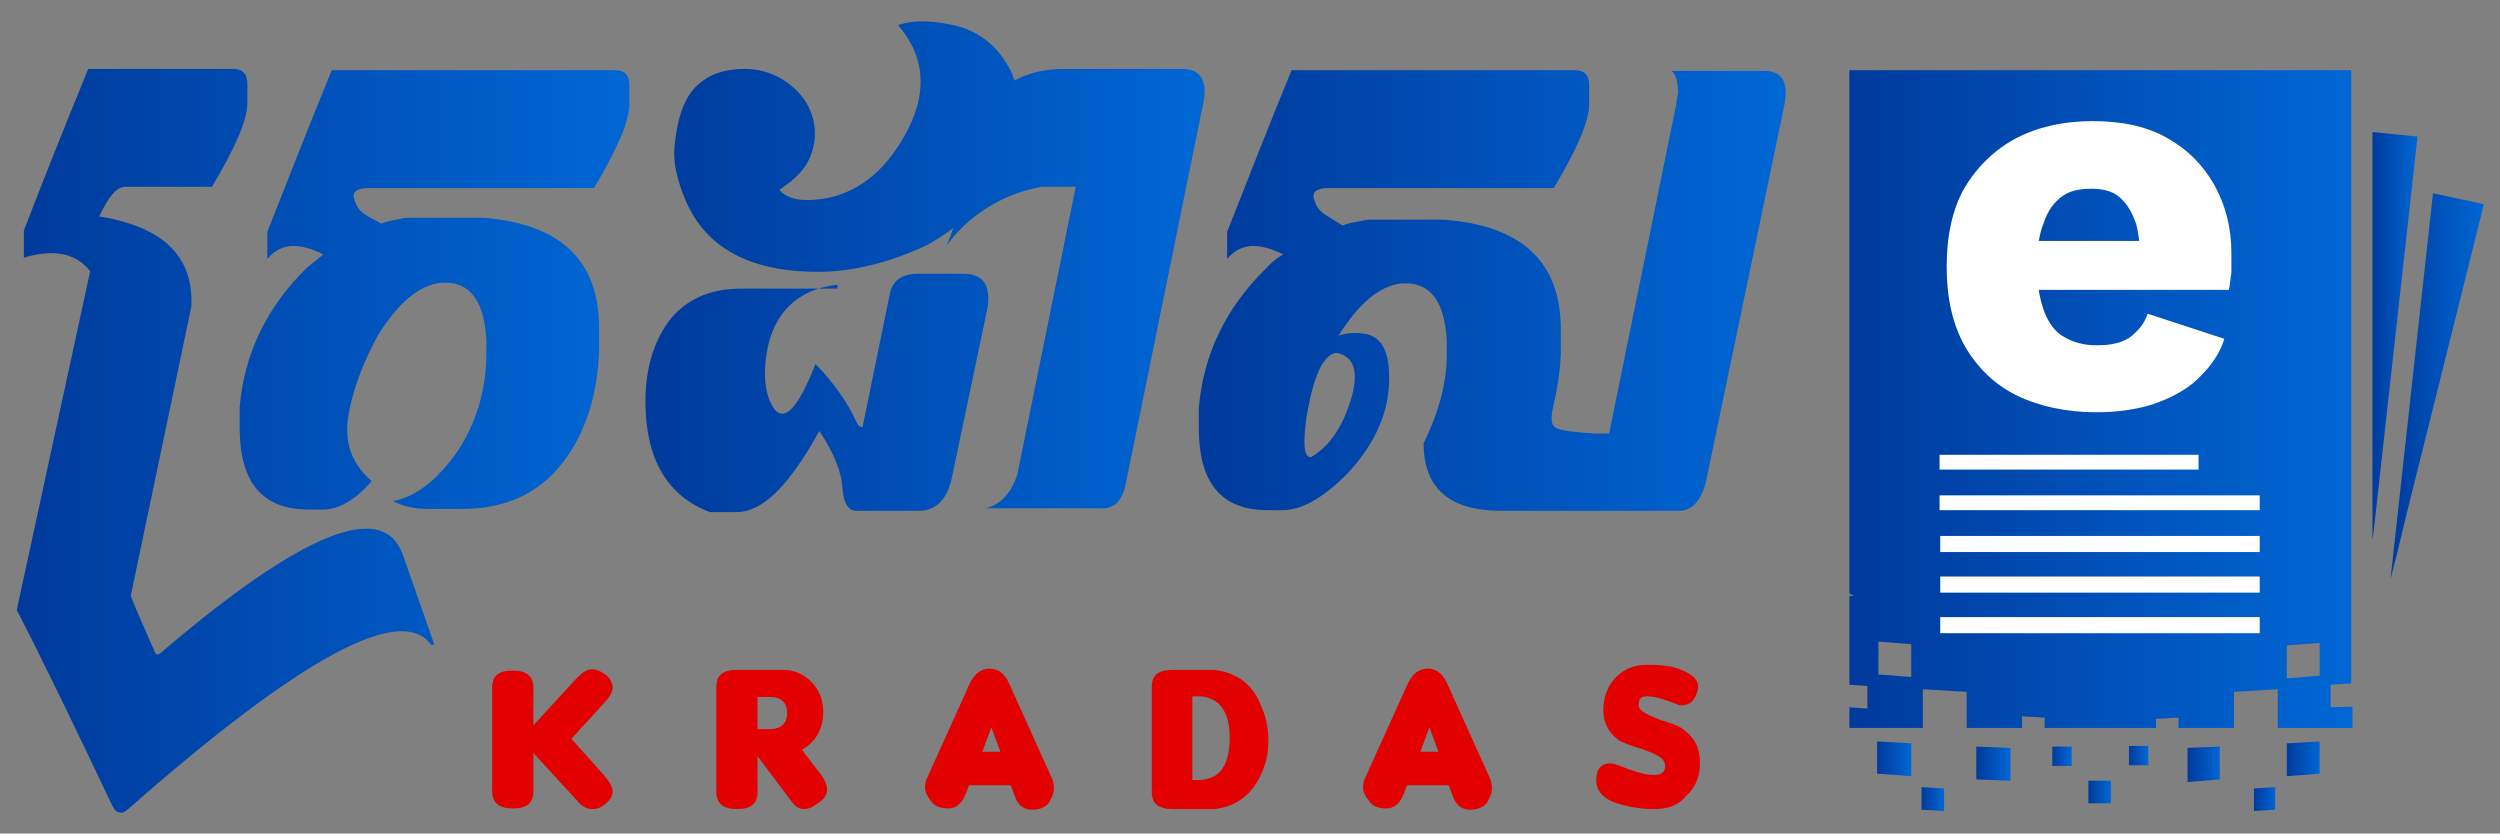 <?xml version="1.0" encoding="utf-8"?>
<!-- Generator: Adobe Illustrator 26.0.1, SVG Export Plug-In . SVG Version: 6.00 Build 0)  -->
<svg version="1.1" id="Layer_1" xmlns="http://www.w3.org/2000/svg" xmlns:xlink="http://www.w3.org/1999/xlink" x="0px" y="0px"
	 viewBox="0 0 388.1 129.4" style="enable-background:new 0 0 388.1 129.4;" xml:space="preserve">
<rect x="0" y="0" width="388.1" height="129.4" fill="#808080" stroke="none"/>
<style type="text/css">
	.st0{fill:url(#SVGID_1_);}
	.st1{fill:url(#SVGID_00000115494984888707889620000017335766687854452370_);}
	.st2{fill:url(#SVGID_00000101081033447915951440000009127404267518296212_);}
	.st3{fill:#E20000;}
	.st4{fill:url(#SVGID_00000067915341822868669910000013173478203476683429_);}
	.st5{fill-rule:evenodd;clip-rule:evenodd;fill:url(#SVGID_00000044164378978711942190000007849236990373561729_);}
	.st6{fill-rule:evenodd;clip-rule:evenodd;fill:url(#SVGID_00000036229965017880280530000009685722700013569676_);}
	.st7{fill-rule:evenodd;clip-rule:evenodd;fill:#FFFFFF;}
	.st8{fill-rule:evenodd;clip-rule:evenodd;fill:url(#SVGID_00000047040539077931621600000001992065386905838212_);}
	.st9{fill-rule:evenodd;clip-rule:evenodd;fill:url(#SVGID_00000166648162194553037030000013447007199850233532_);}
	.st10{fill-rule:evenodd;clip-rule:evenodd;fill:url(#SVGID_00000155852461585548509050000009198676316344175535_);}
	.st11{fill-rule:evenodd;clip-rule:evenodd;fill:url(#SVGID_00000129926985897231742470000001425396051622846349_);}
	.st12{fill-rule:evenodd;clip-rule:evenodd;fill:url(#SVGID_00000074403121445128227550000006581856422519887030_);}
	.st13{fill-rule:evenodd;clip-rule:evenodd;fill:url(#SVGID_00000093861371621817670330000008566606679916454273_);}
	.st14{fill-rule:evenodd;clip-rule:evenodd;fill:url(#SVGID_00000101063361740426280750000009318500695284055436_);}
	.st15{fill-rule:evenodd;clip-rule:evenodd;fill:url(#SVGID_00000096767830538336442920000009238685400810880950_);}
	.st16{fill-rule:evenodd;clip-rule:evenodd;fill:url(#SVGID_00000094605664654458444710000009222624747437642371_);}
	.st17{fill:#FFFFFF;}
</style>
<g>
	<g>
		
			<linearGradient id="SVGID_1_" gradientUnits="userSpaceOnUse" x1="2.49" y1="55.98" x2="97.65" y2="55.98" gradientTransform="matrix(1 0 0 -1 0 124.404)">
			<stop  offset="0" style="stop-color:#003A9C"/>
			<stop  offset="1" style="stop-color:#0067D5"/>
		</linearGradient>
		<path class="st0" d="M62.6,86.3l4.8,13.7l-0.4,0.2c-4.6-6.7-20.4,1.9-47.1,25.4c-0.6,0.5-1,0.7-1.4,0.5c-0.4,0-0.7-0.4-1-0.9
			c-5.9-12.4-10.8-22.6-14.9-30.5l11.4-52.6c-2.2-2.8-5.6-3.5-10.3-2.1v-4.2c3.3-8.6,6.6-16.8,10-25.1h22.5c1.4,0,2.2,0.7,2.2,2.3v3
			c0,2.6-1.9,7-5.5,13H19.4c-1.3,0-2.6,1.6-4,4.6c10,1.6,14.7,6.3,14.3,14l-9.4,44.9c1,2.6,2.3,5.4,3.6,8.4c0.1,0.4,0.3,0.5,0.4,0.7
			c0.1,0,0.4,0,0.6-0.2C47.1,82.4,59.7,77.5,62.6,86.3z M59.2,34.7c1-0.4,1.9-0.5,2.9-0.7c0.6-0.2,1.3-0.2,2.2-0.2h9
			c0.6,0,1,0,1.6,0C87,34.7,92.9,40.4,93,50.7v3.9c-0.3,7.5-2.5,13.5-6.2,17.9s-8.8,6.5-15,6.5h-5.5c-2.2,0-3.9-0.5-5.3-1.2
			c3.6-0.7,6.9-3.3,10-7.7c2.9-4.4,4.5-9.5,4.5-15.2v-2.1c-0.3-5.6-2.2-8.6-5.8-8.9h-1.3c-3.3,0.4-6.5,3-9.7,8.1
			c-2.3,4.2-3.9,8.4-4.6,12.4c-0.7,4.2,0.4,7.5,3.6,10.3c-2.6,3-5.2,4.4-7.5,4.4h-2.3c-7.2,0-10.7-4.2-10.7-12.8v-3
			c0.7-8.4,4.2-15.6,10.4-21.7c0.9-0.7,1.7-1.4,2.6-2.1c-3.8-1.9-6.6-1.8-8.7,0.7v-4.2c3.3-8.4,6.6-16.8,10-25.1h44
			c1.4,0,2.2,0.7,2.2,2.3v3c0,2.6-1.9,7-5.5,13H57.1c-0.9,0-1.6,0.2-1.9,0.5c-0.4,0.4-0.4,0.9,0,1.8c0.3,0.9,1,1.6,2.3,2.3
			L59.2,34.7z"/>
		
			<linearGradient id="SVGID_00000165927246968898206770000012643395780114679201_" gradientUnits="userSpaceOnUse" x1="100.249" y1="83.027" x2="186.773" y2="83.027" gradientTransform="matrix(1 0 0 -1 0 124.404)">
			<stop  offset="0" style="stop-color:#003A9C"/>
			<stop  offset="1" style="stop-color:#0067D5"/>
		</linearGradient>
		<path style="fill:url(#SVGID_00000165927246968898206770000012643395780114679201_);" d="M130,44.2c-6.2,0.7-10,4.4-11,10.7
			c-0.6,3.9-0.1,6.7,1.2,8.6c1.7,2.1,3.8-0.4,6.4-7c2.7,2.8,4.9,5.8,6.4,9.1c0.3,0.5,0.4,0.7,0.9,0.7l4.2-20.5
			c0.4-2.3,1.9-3.3,4.5-3.3h6.9c3.2,0,4.3,1.8,3.8,5.3L147.8,74c-0.7,3.5-2.5,5.3-5.1,5.3H133c-1.3,0-2-1.1-2.2-3.3
			c-0.1-2.6-1.3-5.6-3.6-9.1c-2.7,4.9-5.2,8.2-7.2,10c-2,1.8-3.9,2.6-5.6,2.6h-4.2c-6.6-2.5-10-8.2-10-17.2c0-4.9,1.2-9.1,3.6-12.4
			c2.5-3.3,6.2-5.1,11.4-5.1H130V44.2z M148,35.4c-1.2,0.9-2.6,1.8-4,2.6c-5.9,2.8-11.7,4.2-17,4.2c-11,0-17.9-4-20.9-11.9
			c-1-2.6-1.6-5.1-1.4-7.4c0.4-4.6,1.6-7.9,3.5-9.6c1.9-1.8,4.3-2.6,7.4-2.6c3,0,5.6,1.1,7.7,3s3.2,4.4,3.2,7s-1,5.1-3.2,7
			c-0.7,0.7-1.6,1.2-2.3,1.8c1.4,1.6,4,1.9,7.7,1.2c5.2-1.2,9.2-4.7,12.3-10.7c3-6,2.5-11.4-1.6-16.1c2.6-0.9,5.8-0.7,9.4,0.2
			c3.8,1.1,6.5,3.5,8.4,7.5c0.1,0.4,0.1,0.5,0.3,0.9c2.2-1.2,4.8-1.8,7.8-1.8h18.2c2.9,0,4,1.8,3.3,5.3l-12.1,59.4
			c-0.6,2.5-1.9,3.7-4,3.5H153c2.3-0.5,3.9-2.3,4.9-5.1L167,29h-5.3c-6.4,1.1-11.8,4.9-14.7,9.1L148,35.4z"/>
		
			<linearGradient id="SVGID_00000075853980226174784100000002681445491714634882_" gradientUnits="userSpaceOnUse" x1="186.168" y1="79.322" x2="277.076" y2="79.322" gradientTransform="matrix(1 0 0 -1 0 124.404)">
			<stop  offset="0" style="stop-color:#003A9C"/>
			<stop  offset="1" style="stop-color:#0067D5"/>
		</linearGradient>
		<path style="fill:url(#SVGID_00000075853980226174784100000002681445491714634882_);" d="M199.2,39.5c-3.8-1.9-6.6-1.8-8.7,0.7V36
			c3.3-8.4,6.6-16.8,10-25.1h44c1.4,0,2.2,0.7,2.2,2.3v3c0,2.6-1.9,7-5.5,13h-35.1c-0.9,0-1.6,0.2-1.9,0.5c-0.4,0.4-0.4,0.9,0,1.8
			c0.3,0.9,1,1.6,2.3,2.3l1.9,1.2c1-0.4,1.9-0.5,2.9-0.7c0.6-0.2,1.3-0.2,2.2-0.2h9c0.6,0,1,0,1.6,0c12.1,0.9,18.1,6.5,18.2,16.8
			v3.9c-0.1,3-0.6,5.8-1.2,8.4c-0.4,1.8-0.3,2.8,0.4,3.2c1,0.5,3,0.7,6.1,0.9c0.6,0,1.3,0,2.2,0l10.4-51c0.1-0.7,0.1-1.2,0.3-1.8
			c0-1.9-0.4-3-1-3.5h14.3c2.9,0,3.9,1.8,3.2,5.3L265,74c-0.7,3.5-2.2,5.3-4.3,5.3h-27.6c-8.1,0-12.1-3.5-12.1-10.5
			c2.5-5.1,3.6-9.6,3.6-13.8v-2.1c-0.3-5.6-2.2-8.6-5.8-8.9h-1.3c-3.3,0.4-6.5,3-9.7,8.1c1.4-0.5,3-0.5,4.5-0.2
			c2.6,0.7,3.6,3.5,3.3,8.2c-0.3,4.7-2.6,9.5-6.8,13.8c-3.6,3.5-6.8,5.3-9.7,5.3h-2.3c-7.2,0-10.7-4.2-10.7-12.8v-3
			c0.7-8.4,4.2-15.6,10.4-21.7C197.4,40.7,198.3,40,199.2,39.5z M203.8,70.8c2.6-1.6,4.5-4.4,5.8-8.4s0.9-6.7-1.6-7.5
			c-1-0.4-2,0.4-2.9,1.9c-0.9,1.6-1.7,4.4-2.3,8.1c-0.4,3-0.4,4.9,0,5.6c0.1,0.2,0.3,0.4,0.4,0.4C203.4,71,203.5,71,203.8,70.8z"/>
	</g>
	<g>
		<path class="st3" d="M88.7,114.7l5.2,5.8c0.7,0.9,1.2,1.6,1.2,2.3c0,0.7-0.3,1.3-1,1.9c-0.7,0.6-1.3,0.9-2.2,0.9
			c-0.7,0-1.6-0.4-2.3-1.3l-6.8-7.4v5.9c0,1.9-1,2.7-3.2,2.7s-3.2-0.9-3.2-2.7v-16c0-1.9,1-2.7,3.2-2.7s3.2,0.9,3.2,2.7v5.8l6.8-7.4
			c0.9-0.9,1.6-1.3,2.3-1.3c0.7,0,1.4,0.3,2.2,0.9c0.7,0.6,1,1.3,1,1.9c0,0.7-0.4,1.4-1.2,2.3L88.7,114.7z"/>
		<path class="st3" d="M124.5,116.4l3.2,4.2c0.4,0.6,0.7,1.3,0.7,2s-0.4,1.4-1.3,2c-0.9,0.7-1.6,1-2.3,1c-0.7,0-1.4-0.4-2-1.3
			l-5.2-6.9v5.5c0,1.9-1,2.7-3.2,2.7c-2.2,0-3.2-0.9-3.2-2.7v-16.2c0-1.9,1-2.7,3.2-2.7h7.2c1.7,0,3.3,0.7,4.5,2
			c1.2,1.3,1.7,2.9,1.7,4.5C127.8,113.1,126.7,115.1,124.5,116.4z M117.6,108.3v4.9h1.9c1.7,0,2.7-0.9,2.7-2.5
			c0-1.6-0.9-2.5-2.7-2.5H117.6z"/>
		<path class="st3" d="M150.5,121.7l-0.6,1.6c-0.6,1.4-1.4,2.2-2.7,2.2c-1.3,0-2.2-0.4-2.7-1.2c-0.6-0.7-0.9-1.4-0.9-2
			s0.1-1.2,0.4-1.7l6.6-14.6c0.7-1.4,1.7-2.2,3-2.2c1.3,0,2.3,0.7,3,2.2l6.6,14.6c0.3,0.6,0.4,1.2,0.4,1.9c0,0.6-0.3,1.3-0.7,2
			c-0.4,0.7-1.4,1.2-2.7,1.2c-1.3,0-2.2-0.7-2.7-2.2l-0.6-1.6h-6.5V121.7z M155.3,116.7l-1.4-3.8l-1.4,3.8H155.3z"/>
		<path class="st3" d="M188.5,125.6H182c-2.2,0-3.2-0.9-3.2-2.7v-16.2c0-1.9,1-2.7,3.2-2.7h6.5c3.6,0.4,6.1,2.3,7.4,5.9
			c0.7,1.6,1,3.3,1,5.1s-0.3,3.3-1,4.9C194.5,123.2,192.1,125.2,188.5,125.6z M190.9,114.5c0-4-1.6-6.2-4.6-6.4h-1.2v13h1.2
			C189.5,120.9,190.9,118.6,190.9,114.5z"/>
		<path class="st3" d="M218.5,121.7l-0.6,1.6c-0.6,1.4-1.4,2.2-2.7,2.2s-2.2-0.4-2.7-1.2c-0.6-0.7-0.9-1.4-0.9-2s0.1-1.2,0.4-1.7
			l6.6-14.6c0.7-1.4,1.7-2.2,3-2.2c1.3,0,2.3,0.7,3,2.2l6.6,14.6c0.3,0.6,0.4,1.2,0.4,1.9c0,0.6-0.3,1.3-0.7,2
			c-0.4,0.7-1.4,1.2-2.7,1.2c-1.3,0-2.2-0.7-2.7-2.2l-0.6-1.6h-6.5V121.7z M223.3,116.7l-1.4-3.8l-1.4,3.8H223.3z"/>
		<path class="st3" d="M256.8,125.6c-2,0-4-0.3-6.1-1c-1.9-0.7-2.9-1.9-2.9-3.5c0-1.7,0.7-2.6,2.3-2.6c0.3,0,1.2,0.3,2.7,0.9
			c1.6,0.6,2.9,0.9,4,0.9s1.7-0.4,1.7-1.4c0-0.6-0.4-1.2-1.2-1.6c-0.7-0.4-1.9-0.9-3.3-1.3c-1.4-0.4-2.3-0.9-2.6-1
			c-1.6-1.2-2.5-2.6-2.5-4.8c0-2,0.7-3.8,2-5.1c1.3-1.3,2.9-1.9,4.8-1.9c1.9,0,3.3,0.1,4.8,0.6c2.5,0.9,3.5,2,3,3.5
			c-0.4,1.6-1.4,2.3-2.7,2.2c-0.1,0-0.7-0.3-1.9-0.7c-1.2-0.4-2.2-0.7-3.2-0.7s-1.3,0.4-1.3,1.3c0,0.6,0.4,1,1.2,1.4
			c0.7,0.4,1.9,0.9,3.2,1.3c1.4,0.4,2.3,0.9,2.6,1.2c1.6,1.2,2.5,2.7,2.5,5.1c0,2.2-0.7,3.9-2.2,5.2
			C260.5,125.1,258.8,125.6,256.8,125.6z"/>
	</g>
	<g>
		
			<linearGradient id="SVGID_00000108278391345599714800000004355419417635882378_" gradientUnits="userSpaceOnUse" x1="287.057" y1="62.468" x2="364.98" y2="62.468" gradientTransform="matrix(1 0 0 -1 0 124.404)">
			<stop  offset="0" style="stop-color:#003A9C"/>
			<stop  offset="1" style="stop-color:#0067D5"/>
		</linearGradient>
		<path style="fill:url(#SVGID_00000108278391345599714800000004355419417635882378_);" d="M361.8,109.8v-3.5l3.2-0.2v-7.7v-6.1
			V10.9h-77.9v81.2c0.2,0.2,0.4,0.2,0.7,0.4h-0.7v13.8l2.8,0.2v3.5l-2.8-0.2v3.2h11.4v-6l6.8,0.4v5.6h8.6v-1.8l3.5,0.2v1.6h17.3
			v-1.4l3.5-0.2v1.6h8.6v-5.6l6.8-0.4v6h11.6v-3.3L361.8,109.8z M296.7,105.1l-5.1-0.4v-5.1l5.1,0.4V105.1z M360.1,104.9l-5.1,0.4
			v-5.1l5.1-0.4V104.9z"/>
		
			<linearGradient id="SVGID_00000182521694677674415850000011613948009292344706_" gradientUnits="userSpaceOnUse" x1="371.124" y1="64.482" x2="385.693" y2="64.482" gradientTransform="matrix(1 0 0 -1 0 124.404)">
			<stop  offset="0" style="stop-color:#003A9C"/>
			<stop  offset="1" style="stop-color:#0067D5"/>
		</linearGradient>
		
			<polygon style="fill-rule:evenodd;clip-rule:evenodd;fill:url(#SVGID_00000182521694677674415850000011613948009292344706_);" points="
			377.7,30 371.4,87.2 371.1,89.9 372.1,86 373.5,80.2 385.6,31.7 		"/>
		
			<linearGradient id="SVGID_00000172441812875349095320000005398775747980501894_" gradientUnits="userSpaceOnUse" x1="368.342" y1="72.184" x2="375.301" y2="72.184" gradientTransform="matrix(1 0 0 -1 0 124.404)">
			<stop  offset="0" style="stop-color:#003A9C"/>
			<stop  offset="1" style="stop-color:#0067D5"/>
		</linearGradient>
		
			<polygon style="fill-rule:evenodd;clip-rule:evenodd;fill:url(#SVGID_00000172441812875349095320000005398775747980501894_);" points="
			368.3,20.5 368.3,83.9 368.6,81.5 374.4,29.3 375.3,21.2 		"/>
		<polygon class="st7" points="322.1,98.3 301.2,98.3 301.2,95.8 314.4,95.8 350.8,95.8 350.8,98.3 		"/>
		<polygon class="st7" points="322.1,92 301.2,92 301.2,89.5 314.4,89.5 350.8,89.5 350.8,92 		"/>
		<polygon class="st7" points="322.1,85.7 301.2,85.7 301.2,83.2 314.4,83.2 350.8,83.2 350.8,85.7 		"/>
		<polygon class="st7" points="330.6,72.9 311.7,72.9 301.1,72.9 301.1,70.6 311.7,70.6 330.6,70.6 341.3,70.6 341.3,72.9 		"/>
		<polygon class="st7" points="337.6,79.2 314.2,79.2 301.1,79.2 301.1,76.9 314.2,76.9 337.6,76.9 350.8,76.9 350.8,79.2 		"/>
		
			<linearGradient id="SVGID_00000008846702336659037160000004167635065276737922_" gradientUnits="userSpaceOnUse" x1="339.606" y1="5.751" x2="344.736" y2="5.751" gradientTransform="matrix(1 0 0 -1 0 124.404)">
			<stop  offset="0" style="stop-color:#003A9C"/>
			<stop  offset="1" style="stop-color:#0067D5"/>
		</linearGradient>
		
			<polygon style="fill-rule:evenodd;clip-rule:evenodd;fill:url(#SVGID_00000008846702336659037160000004167635065276737922_);" points="
			339.6,121.4 339.6,116.1 344.6,115.9 344.6,121 		"/>
		
			<linearGradient id="SVGID_00000160885044864923509760000003804547123346080128_" gradientUnits="userSpaceOnUse" x1="349.866" y1="0.325" x2="353.286" y2="0.325" gradientTransform="matrix(1 0 0 -1 0 124.404)">
			<stop  offset="0" style="stop-color:#003A9C"/>
			<stop  offset="1" style="stop-color:#0067D5"/>
		</linearGradient>
		
			<polygon style="fill-rule:evenodd;clip-rule:evenodd;fill:url(#SVGID_00000160885044864923509760000003804547123346080128_);" points="
			349.9,125.9 349.9,122.4 353.2,122.2 353.2,125.7 		"/>
		
			<linearGradient id="SVGID_00000123403602178722869190000002722443427932508067_" gradientUnits="userSpaceOnUse" x1="354.996" y1="6.627" x2="360.126" y2="6.627" gradientTransform="matrix(1 0 0 -1 0 124.404)">
			<stop  offset="0" style="stop-color:#003A9C"/>
			<stop  offset="1" style="stop-color:#0067D5"/>
		</linearGradient>
		
			<polygon style="fill-rule:evenodd;clip-rule:evenodd;fill:url(#SVGID_00000123403602178722869190000002722443427932508067_);" points="
			355,120.5 355,115.4 360.1,115.1 360.1,120.1 		"/>
		
			<linearGradient id="SVGID_00000029004409348115868620000003404378929253909938_" gradientUnits="userSpaceOnUse" x1="306.883" y1="5.839" x2="312.014" y2="5.839" gradientTransform="matrix(1 0 0 -1 0 124.404)">
			<stop  offset="0" style="stop-color:#003A9C"/>
			<stop  offset="1" style="stop-color:#0067D5"/>
		</linearGradient>
		
			<polygon style="fill-rule:evenodd;clip-rule:evenodd;fill:url(#SVGID_00000029004409348115868620000003404378929253909938_);" points="
			312.1,121.2 312.1,116.1 306.8,115.9 306.8,121 		"/>
		
			<linearGradient id="SVGID_00000156568673871554700640000012390176565788095669_" gradientUnits="userSpaceOnUse" x1="298.333" y1="0.325" x2="301.753" y2="0.325" gradientTransform="matrix(1 0 0 -1 0 124.404)">
			<stop  offset="0" style="stop-color:#003A9C"/>
			<stop  offset="1" style="stop-color:#0067D5"/>
		</linearGradient>
		
			<polygon style="fill-rule:evenodd;clip-rule:evenodd;fill:url(#SVGID_00000156568673871554700640000012390176565788095669_);" points="
			301.8,125.9 301.8,122.4 298.3,122.2 298.3,125.7 		"/>
		
			<linearGradient id="SVGID_00000161616267334513824210000009755695950417207178_" gradientUnits="userSpaceOnUse" x1="291.493" y1="6.627" x2="296.623" y2="6.627" gradientTransform="matrix(1 0 0 -1 0 124.404)">
			<stop  offset="0" style="stop-color:#003A9C"/>
			<stop  offset="1" style="stop-color:#0067D5"/>
		</linearGradient>
		
			<polygon style="fill-rule:evenodd;clip-rule:evenodd;fill:url(#SVGID_00000161616267334513824210000009755695950417207178_);" points="
			296.7,120.5 296.7,115.4 291.4,115.1 291.4,120.1 		"/>
		
			<linearGradient id="SVGID_00000057132998016083758250000007446713557849550771_" gradientUnits="userSpaceOnUse" x1="324.237" y1="1.462" x2="327.666" y2="1.462" gradientTransform="matrix(1 0 0 -1 0 124.404)">
			<stop  offset="0" style="stop-color:#003A9C"/>
			<stop  offset="1" style="stop-color:#0067D5"/>
		</linearGradient>
		
			<rect x="324.2" y="121.2" style="fill-rule:evenodd;clip-rule:evenodd;fill:url(#SVGID_00000057132998016083758250000007446713557849550771_);" width="3.5" height="3.5"/>
		
			<linearGradient id="SVGID_00000029751972490866130380000000674456059784604589_" gradientUnits="userSpaceOnUse" x1="330.398" y1="7.152" x2="333.362" y2="7.152" gradientTransform="matrix(1 0 0 -1 0 124.404)">
			<stop  offset="0" style="stop-color:#003A9C"/>
			<stop  offset="1" style="stop-color:#0067D5"/>
		</linearGradient>
		
			<rect x="330.5" y="115.8" style="fill-rule:evenodd;clip-rule:evenodd;fill:url(#SVGID_00000029751972490866130380000000674456059784604589_);" width="3" height="3"/>
		
			<linearGradient id="SVGID_00000166643830338542041210000012502542769542924723_" gradientUnits="userSpaceOnUse" x1="318.541" y1="6.977" x2="321.505" y2="6.977" gradientTransform="matrix(1 0 0 -1 0 124.404)">
			<stop  offset="0" style="stop-color:#003A9C"/>
			<stop  offset="1" style="stop-color:#0067D5"/>
		</linearGradient>
		
			<rect x="318.6" y="115.9" style="fill-rule:evenodd;clip-rule:evenodd;fill:url(#SVGID_00000166643830338542041210000012502542769542924723_);" width="3" height="3"/>
		<path class="st17" d="M343.8,28.8c-1.8-3.2-4.2-5.6-7.4-7.4c-3.2-1.8-7-2.6-11.6-2.6c-4.4,0-8.4,0.9-11.7,2.6s-6.1,4.4-8.1,7.7
			c-1.9,3.3-2.8,7.5-2.8,12.3s0.9,8.9,2.8,12.3c1.9,3.3,4.6,6,8.1,7.7s7.7,2.6,12.4,2.6c3,0,6-0.4,8.6-1.2c2.6-0.9,5.1-2.1,7-3.9
			c1.9-1.8,3.5-3.9,4.2-6.3l-11.9-3.9c-0.5,1.6-1.6,2.8-2.8,3.7c-1.4,0.9-3,1.2-5.1,1.2c-1.9,0-3.5-0.4-4.9-1.2
			c-1.4-0.7-2.5-2.1-3.2-3.9c-0.4-1.1-0.7-2.1-0.9-3.5H346c0.2-0.7,0.2-1.6,0.4-2.6c0-1.1,0-2.1,0-3.2
			C346.4,35.4,345.5,31.9,343.8,28.8z M320.1,30.5c1.2-0.9,2.8-1.2,4.6-1.2c1.8,0,3.2,0.4,4.2,1.2c1.1,0.9,1.9,2.1,2.5,3.7
			c0.4,0.9,0.5,1.9,0.7,3.2h-15.6c0.2-1.1,0.4-1.9,0.7-2.6C317.9,32.6,318.9,31.4,320.1,30.5z"/>
	</g>
</g>
</svg>
